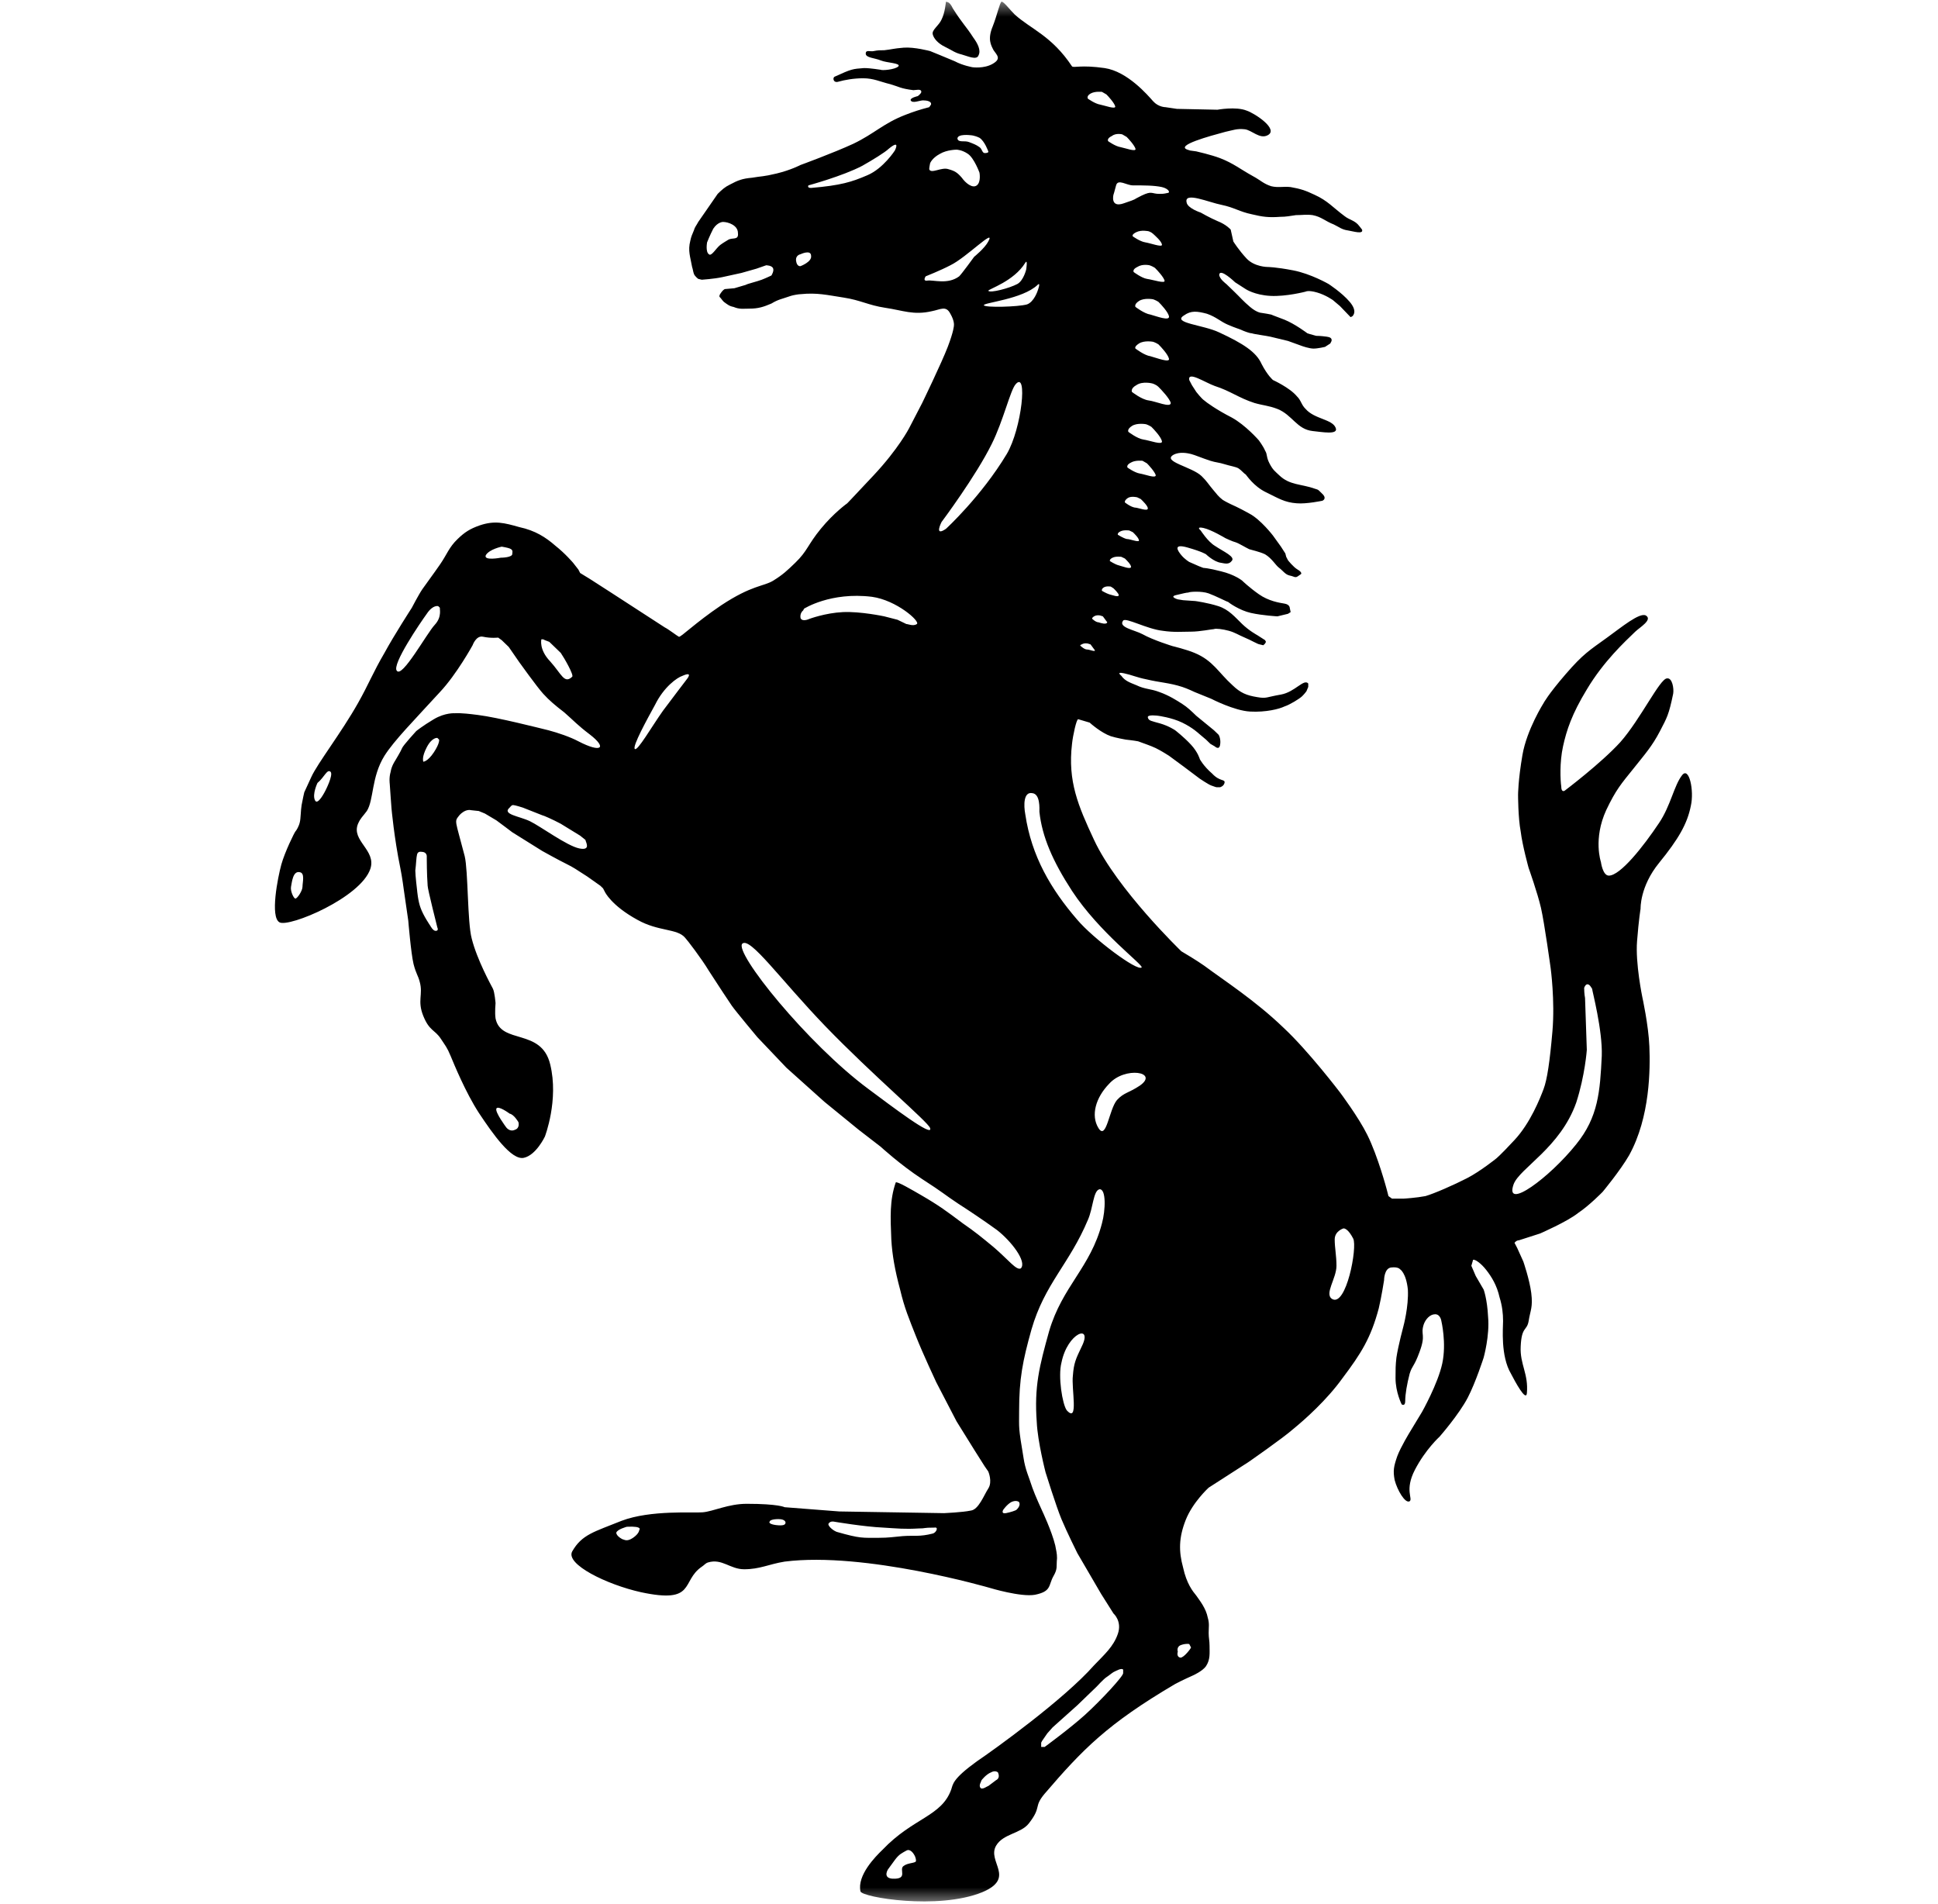 <svg width="57" height="56" viewBox="0 0 57 56" fill="none" xmlns="http://www.w3.org/2000/svg">
<g clip-path="url(#clip0_2925_9761)">
<mask id="mask0_2925_9761" style="mask-type:luminance" maskUnits="userSpaceOnUse" x="0" y="0" width="57" height="56">
<path d="M56.938 0H0.938V56H56.938V0Z" fill="white"/>
</mask>
<g mask="url(#mask0_2925_9761)">
<path d="M27.795 1.378C28.002 1.478 28.08 1.553 28.288 1.603C28.469 1.653 28.728 1.778 28.78 1.628C28.858 1.478 28.754 1.278 28.625 1.103C28.417 0.778 28.313 0.703 28.028 0.253C27.977 0.153 27.925 0.053 27.821 0.053C27.821 0.053 27.795 0.378 27.691 0.578C27.613 0.753 27.406 0.878 27.432 1.003C27.458 1.128 27.587 1.278 27.795 1.378Z" fill="black"/>
<path d="M49.471 22.802C49.237 23.102 49.134 23.702 48.797 24.202C48.33 24.902 47.656 25.752 47.319 25.752C47.137 25.752 47.086 25.352 47.086 25.352C47.086 25.352 46.852 24.677 47.241 23.827C47.526 23.227 47.682 23.052 48.045 22.602C48.382 22.177 48.589 21.952 48.823 21.502C49.03 21.102 49.082 21.027 49.211 20.402C49.237 20.252 49.185 19.927 49.03 19.952C48.823 19.952 48.252 21.152 47.656 21.827C47.086 22.452 46.023 23.252 46.023 23.252C46.023 23.252 45.919 23.327 45.919 23.127C45.893 22.952 45.867 22.427 45.971 21.952C46.075 21.477 46.23 21.002 46.671 20.277C47.163 19.452 47.785 18.877 48.096 18.577C48.226 18.452 48.615 18.227 48.408 18.102C48.226 18.002 47.682 18.452 47.267 18.752C46.749 19.127 46.567 19.227 46.049 19.827C45.53 20.427 45.4 20.677 45.4 20.677C45.4 20.677 44.908 21.452 44.778 22.202C44.649 22.952 44.649 23.377 44.649 23.377C44.649 23.377 44.649 24.052 44.726 24.452C44.778 24.877 44.96 25.527 44.96 25.527C44.96 25.527 45.219 26.252 45.323 26.702C45.426 27.152 45.608 28.477 45.608 28.477C45.608 28.477 45.737 29.427 45.66 30.327C45.582 31.227 45.504 31.752 45.4 32.027C45.297 32.302 45.011 33.027 44.545 33.527C44.104 34.002 44 34.077 44 34.077C44 34.077 43.534 34.452 43.145 34.652C42.756 34.852 42.185 35.102 41.926 35.177C41.667 35.227 41.304 35.252 41.278 35.252H40.941L40.837 35.177L40.785 34.977C40.785 34.977 40.526 34.002 40.215 33.377C39.956 32.852 39.411 32.127 39.411 32.127C39.411 32.127 38.478 30.902 37.752 30.227C36.923 29.427 35.989 28.827 35.419 28.402C35.211 28.252 34.745 27.977 34.745 27.977C34.745 27.977 32.852 26.152 32.178 24.702C31.711 23.702 31.4 22.977 31.53 21.877C31.556 21.627 31.66 21.152 31.711 21.152L32.049 21.252C32.075 21.277 32.386 21.552 32.671 21.652C32.826 21.702 33.111 21.752 33.111 21.752C33.111 21.752 33.345 21.777 33.474 21.802C33.604 21.852 33.837 21.927 33.993 22.002C34.149 22.077 34.382 22.227 34.382 22.227L34.823 22.552L35.289 22.902C35.289 22.902 35.549 23.077 35.626 23.102C35.704 23.127 35.756 23.152 35.782 23.152H35.886C35.886 23.152 35.989 23.127 36.015 23.027C36.041 22.902 35.886 23.002 35.652 22.752C35.393 22.527 35.289 22.327 35.289 22.327C35.289 22.327 35.237 22.127 35.03 21.902C34.823 21.677 34.563 21.477 34.563 21.477C34.563 21.477 34.382 21.352 34.123 21.277C33.863 21.202 33.785 21.202 33.76 21.102C33.734 21.002 34.071 21.052 34.071 21.052C34.071 21.052 34.46 21.102 34.771 21.252C35.082 21.402 35.263 21.577 35.263 21.577L35.471 21.752L35.6 21.877L35.73 21.952C35.73 21.952 35.86 22.077 35.886 21.902C35.911 21.752 35.86 21.627 35.834 21.602L35.704 21.477L35.185 21.052C35.03 20.902 34.926 20.802 34.771 20.702C34.615 20.602 34.382 20.452 34.097 20.352C33.837 20.252 33.682 20.277 33.423 20.152C33.241 20.077 33.086 20.027 32.982 19.877C32.956 19.852 32.826 19.752 33.06 19.802C33.293 19.852 33.449 19.927 33.708 19.977C34.123 20.077 34.382 20.077 34.771 20.202C34.926 20.252 35.134 20.352 35.134 20.352L35.626 20.552C35.626 20.552 36.3 20.902 36.767 20.927C37.234 20.952 37.623 20.852 37.778 20.777C37.934 20.727 38.219 20.552 38.297 20.477C38.374 20.402 38.426 20.327 38.426 20.327L38.478 20.202V20.102C38.349 19.952 38.089 20.352 37.675 20.427C37.234 20.502 37.26 20.552 36.974 20.502C36.663 20.452 36.482 20.377 36.249 20.152C35.834 19.777 35.678 19.427 35.134 19.202C34.9 19.102 34.486 19.002 34.486 19.002C34.486 19.002 33.915 18.827 33.604 18.652C33.371 18.527 32.878 18.452 33.034 18.252C33.111 18.152 33.734 18.502 34.2 18.552C34.537 18.602 34.771 18.577 35.03 18.577C35.289 18.577 35.652 18.502 35.704 18.502C35.756 18.477 35.963 18.502 36.145 18.552C36.326 18.602 36.43 18.677 36.611 18.752C36.793 18.827 37 18.952 37.052 18.952L37.156 18.977L37.208 18.927L37.234 18.877L37.208 18.827L37.13 18.777L36.974 18.677C36.974 18.677 36.741 18.552 36.534 18.352C36.326 18.152 36.145 17.927 35.834 17.827C35.523 17.727 35.16 17.677 35.16 17.677L34.797 17.652L34.641 17.627C34.641 17.627 34.382 17.552 34.589 17.502C34.797 17.452 34.9 17.427 34.952 17.427C34.978 17.402 35.341 17.377 35.549 17.452C35.756 17.527 36.093 17.702 36.119 17.702C36.145 17.727 36.456 17.952 36.793 18.027C37.13 18.102 37.571 18.127 37.571 18.127L37.778 18.077L37.882 18.052L37.96 18.002L37.934 17.877C37.934 17.877 37.934 17.777 37.778 17.752C37.623 17.727 37.311 17.677 37.026 17.477C36.741 17.277 36.534 17.077 36.534 17.077C36.534 17.077 36.326 16.902 35.911 16.802C35.523 16.702 35.393 16.702 35.393 16.702L35.263 16.652L34.978 16.527C34.978 16.527 34.849 16.452 34.745 16.327C34.641 16.202 34.486 15.977 34.926 16.102C35.367 16.227 35.471 16.302 35.471 16.302C35.471 16.302 35.704 16.527 35.911 16.552C36.041 16.577 36.145 16.602 36.223 16.502C36.352 16.377 35.989 16.227 35.73 16.052C35.523 15.927 35.315 15.602 35.315 15.602C35.315 15.602 35.16 15.477 35.393 15.527C35.626 15.577 36.041 15.827 36.041 15.827C36.041 15.827 36.249 15.927 36.352 15.952C36.43 15.977 36.637 16.102 36.741 16.152C36.819 16.177 37.052 16.227 37.208 16.302C37.415 16.427 37.519 16.627 37.623 16.702C37.726 16.777 37.804 16.902 37.934 16.927C38.063 16.952 38.089 17.002 38.167 16.952C38.245 16.902 38.271 16.877 38.271 16.877C38.271 16.877 38.297 16.827 38.167 16.752C38.037 16.677 37.882 16.477 37.882 16.477L37.83 16.377L37.804 16.277L37.675 16.077L37.441 15.752C37.441 15.752 37.078 15.277 36.741 15.102C36.43 14.927 36.197 14.827 36.197 14.827C36.197 14.827 36.041 14.752 35.963 14.702C35.834 14.602 35.782 14.527 35.678 14.402C35.549 14.252 35.497 14.152 35.341 14.002C35.056 13.727 34.175 13.577 34.511 13.377C34.693 13.277 34.926 13.327 35.03 13.352C35.134 13.377 35.367 13.477 35.6 13.552C35.756 13.602 35.86 13.602 36.015 13.652C36.171 13.702 36.352 13.727 36.43 13.777C36.508 13.827 36.586 13.927 36.637 13.952C36.663 13.977 36.871 14.302 37.234 14.477C37.597 14.652 37.778 14.777 38.141 14.802C38.426 14.827 38.893 14.727 38.893 14.727C38.893 14.727 39.023 14.677 38.919 14.552C38.789 14.427 38.789 14.402 38.685 14.377C38.271 14.227 37.934 14.277 37.623 13.977C37.493 13.852 37.441 13.827 37.337 13.627C37.234 13.427 37.285 13.377 37.208 13.252C37.156 13.127 37.026 12.952 37.026 12.952C37.026 12.952 36.637 12.502 36.223 12.277C35.782 12.052 35.471 11.827 35.419 11.777C35.341 11.727 35.185 11.527 35.185 11.527L35.056 11.327L34.978 11.177C34.926 10.902 35.445 11.252 35.73 11.352C36.197 11.502 36.43 11.702 36.897 11.852C37.156 11.927 37.311 11.927 37.571 12.027C38.011 12.202 38.141 12.627 38.608 12.677C38.867 12.702 39.386 12.802 39.282 12.577C39.178 12.327 38.66 12.327 38.4 12.027C38.271 11.902 38.271 11.777 38.141 11.652C37.934 11.402 37.441 11.177 37.441 11.177C37.441 11.177 37.285 11.052 37.104 10.702C36.949 10.352 36.56 10.102 35.86 9.777C35.393 9.552 34.46 9.502 34.823 9.277C35.03 9.127 35.211 9.152 35.497 9.227C35.782 9.327 35.886 9.452 36.119 9.552C36.352 9.652 36.456 9.677 36.508 9.702C36.56 9.727 36.741 9.802 36.819 9.802C36.871 9.827 37.26 9.877 37.363 9.902L37.882 10.027L38.297 10.177C38.297 10.177 38.504 10.252 38.634 10.252C38.763 10.252 38.971 10.202 38.971 10.202L39.126 10.102L39.152 10.052C39.152 10.052 39.23 9.927 39.023 9.902C38.841 9.877 38.737 9.877 38.711 9.877L38.53 9.827L38.452 9.802C38.452 9.802 38.089 9.527 37.778 9.402C37.441 9.277 37.389 9.252 37.389 9.252L37.26 9.227L37.104 9.202C37.104 9.202 36.974 9.202 36.767 9.027C36.56 8.852 36.482 8.752 36.3 8.577L36.067 8.352C36.067 8.352 35.86 8.202 35.86 8.077C35.886 7.877 36.326 8.302 36.326 8.302L36.637 8.502C36.637 8.502 36.897 8.677 37.363 8.702C37.83 8.727 38.4 8.577 38.4 8.577C38.4 8.577 38.478 8.527 38.737 8.602C38.997 8.677 39.204 8.827 39.204 8.827L39.411 9.002L39.723 9.327L39.775 9.302C39.8 9.277 39.93 9.152 39.697 8.877C39.463 8.602 39.075 8.352 39.075 8.352C39.075 8.352 38.556 8.052 38.037 7.952C37.519 7.852 37.285 7.852 37.285 7.852C37.285 7.852 36.897 7.852 36.663 7.602C36.43 7.352 36.275 7.102 36.275 7.102L36.197 6.752C36.197 6.752 36.067 6.602 35.808 6.502C35.575 6.402 35.315 6.252 35.315 6.252C35.315 6.252 34.926 6.127 34.9 5.952C34.823 5.627 35.549 5.952 35.937 6.027C36.3 6.102 36.456 6.227 36.819 6.302C37.13 6.377 37.311 6.402 37.649 6.377C37.83 6.377 37.934 6.352 38.115 6.327C38.297 6.327 38.426 6.302 38.608 6.327C38.867 6.377 38.971 6.502 39.23 6.602C39.386 6.677 39.463 6.752 39.645 6.777C39.8 6.802 40.111 6.902 40.06 6.752L39.982 6.652C39.852 6.477 39.697 6.477 39.541 6.352C39.204 6.102 39.049 5.902 38.66 5.727C38.4 5.602 38.245 5.552 37.96 5.502C37.752 5.477 37.597 5.527 37.389 5.477C37.156 5.402 37.078 5.302 36.845 5.177C36.482 4.977 36.275 4.802 35.886 4.652C35.626 4.552 35.185 4.452 35.185 4.452L35.004 4.427L34.926 4.402C34.563 4.277 35.575 4.002 36.041 3.877C36.275 3.827 36.378 3.777 36.611 3.802C36.819 3.827 37.052 4.102 37.285 3.977C37.623 3.802 36.897 3.327 36.663 3.252C36.352 3.127 35.808 3.227 35.808 3.227L34.615 3.202L34.278 3.152C34.278 3.152 34.071 3.152 33.915 2.977C33.76 2.802 33.163 2.102 32.489 2.002C31.789 1.902 31.582 2.002 31.53 1.952C30.934 1.052 30.311 0.852 29.845 0.427C29.715 0.302 29.508 0.027 29.456 0.052C29.404 0.077 29.326 0.452 29.197 0.777C29.041 1.152 29.145 1.327 29.223 1.477C29.326 1.627 29.456 1.727 29.197 1.877C28.937 2.027 28.6 1.977 28.6 1.977C28.6 1.977 28.315 1.927 28.082 1.802C27.849 1.702 27.356 1.502 27.356 1.502C27.356 1.502 26.889 1.377 26.578 1.402C26.267 1.427 26.241 1.452 26.008 1.477C25.878 1.477 25.826 1.477 25.697 1.502C25.593 1.527 25.463 1.452 25.463 1.577C25.463 1.702 25.723 1.702 25.904 1.777C26.085 1.852 26.5 1.852 26.423 1.952C26.319 2.052 25.93 2.077 25.904 2.052C25.878 2.052 25.619 2.002 25.411 2.002C25.075 2.027 25.049 2.027 24.556 2.252C24.478 2.277 24.504 2.452 24.66 2.402C24.841 2.352 25.1 2.302 25.386 2.302C25.697 2.302 25.878 2.402 26.189 2.477C26.449 2.552 26.474 2.602 26.863 2.652C26.941 2.652 27.097 2.602 27.097 2.702C27.097 2.752 26.993 2.827 26.993 2.827C26.993 2.827 26.76 2.877 26.785 2.952C26.837 3.052 27.045 2.952 27.149 2.952C27.252 2.952 27.408 2.977 27.382 3.077L27.33 3.152C27.045 3.227 26.889 3.277 26.63 3.377C25.982 3.627 25.723 3.927 25.1 4.227C24.504 4.502 23.545 4.852 23.545 4.852C23.545 4.852 23.26 5.002 22.845 5.102C22.43 5.202 22.404 5.177 22.119 5.227C21.834 5.252 21.704 5.302 21.471 5.427C21.315 5.502 21.237 5.577 21.108 5.702L20.745 6.227L20.537 6.527C20.486 6.627 20.434 6.677 20.408 6.777C20.356 6.902 20.33 6.952 20.304 7.077C20.226 7.377 20.304 7.552 20.356 7.852C20.382 7.927 20.382 7.977 20.408 8.052C20.434 8.127 20.537 8.202 20.537 8.202L20.641 8.227C20.641 8.227 21.004 8.202 21.237 8.152C21.471 8.102 21.808 8.027 21.808 8.027L22.248 7.902L22.534 7.802C22.534 7.802 22.715 7.802 22.741 7.902C22.767 7.977 22.689 8.102 22.689 8.102C22.689 8.102 22.534 8.177 22.404 8.227C22.274 8.277 21.963 8.352 21.937 8.377L21.6 8.477L21.315 8.502C21.315 8.502 21.263 8.527 21.212 8.602C21.16 8.677 21.16 8.677 21.16 8.727C21.212 8.777 21.237 8.827 21.289 8.877C21.393 8.952 21.445 9.002 21.575 9.027C21.756 9.102 21.86 9.077 22.041 9.077C22.3 9.077 22.456 9.027 22.689 8.927C22.897 8.802 22.974 8.802 23.26 8.702C23.337 8.677 23.493 8.652 23.545 8.652C24.037 8.602 24.323 8.677 24.815 8.752C25.308 8.827 25.541 8.977 26.034 9.052C26.552 9.127 26.863 9.277 27.408 9.152C27.667 9.102 27.823 8.977 27.952 9.227C28.082 9.452 28.056 9.577 28.056 9.577C28.056 9.577 28.056 9.727 27.875 10.202C27.693 10.677 27.123 11.852 27.123 11.852L26.734 12.602C26.734 12.602 26.423 13.202 25.697 13.977C24.971 14.752 24.919 14.802 24.919 14.802C24.919 14.802 24.53 15.077 24.141 15.552C23.752 16.027 23.752 16.202 23.389 16.552C23.156 16.777 23.026 16.902 22.741 17.077C22.456 17.252 22.119 17.202 21.212 17.802C20.434 18.327 20.019 18.752 19.967 18.727C19.915 18.702 19.656 18.502 19.552 18.452C19.474 18.402 17.971 17.427 17.971 17.427L17.349 17.027L17.063 16.852L17.012 16.752L16.856 16.552C16.856 16.552 16.623 16.277 16.337 16.052C16.052 15.802 15.741 15.602 15.274 15.502C14.834 15.377 14.549 15.302 14.108 15.452C13.823 15.552 13.667 15.652 13.46 15.852C13.2 16.102 13.149 16.302 12.941 16.602C12.734 16.902 12.526 17.177 12.423 17.327C12.319 17.477 12.111 17.877 12.111 17.877C12.111 17.877 11.593 18.677 11.308 19.202C10.971 19.777 10.841 20.127 10.53 20.677C10.037 21.552 9.337 22.452 9.156 22.852C8.974 23.252 8.949 23.302 8.949 23.302C8.949 23.302 8.897 23.527 8.871 23.677C8.845 23.827 8.845 24.077 8.819 24.177C8.793 24.302 8.715 24.427 8.689 24.452C8.663 24.477 8.378 25.052 8.274 25.427C8.171 25.802 7.937 26.977 8.223 27.127C8.508 27.277 10.608 26.402 10.893 25.552C11.075 25.002 10.323 24.727 10.53 24.227C10.608 24.052 10.66 24.027 10.789 23.852C10.997 23.527 10.919 22.852 11.308 22.227C11.593 21.777 12.163 21.202 12.941 20.352C13.434 19.827 13.9 18.977 13.9 18.977C13.9 18.977 14.004 18.677 14.211 18.727C14.445 18.777 14.652 18.752 14.652 18.752L14.756 18.827L14.963 19.027L15.274 19.477C15.274 19.477 15.793 20.202 15.975 20.402C16.156 20.602 16.337 20.752 16.597 20.952C16.882 21.202 16.986 21.327 17.349 21.602C17.867 22.002 17.686 22.152 17.012 21.802C16.778 21.677 16.415 21.552 16.13 21.477C15.819 21.402 14.652 21.102 14.056 21.027C13.486 20.952 13.382 20.977 13.382 20.977C13.382 20.977 13.097 20.952 12.76 21.152C12.423 21.352 12.241 21.502 12.241 21.502C12.241 21.502 11.852 21.927 11.826 22.002C11.8 22.077 11.619 22.377 11.619 22.377C11.619 22.377 11.515 22.527 11.489 22.702C11.437 22.877 11.463 23.052 11.463 23.052L11.489 23.427L11.515 23.777C11.515 23.777 11.593 24.652 11.774 25.527C11.826 25.777 11.878 26.177 11.878 26.177L12.008 27.077C12.008 27.077 12.086 28.027 12.163 28.352C12.241 28.652 12.293 28.677 12.345 28.877C12.449 29.252 12.267 29.427 12.449 29.877C12.63 30.327 12.786 30.277 12.967 30.552C13.097 30.752 13.149 30.802 13.252 31.052C13.356 31.302 13.693 32.127 14.082 32.727C14.497 33.352 15.041 34.127 15.404 34.052C15.767 33.977 16.026 33.427 16.026 33.427C16.026 33.427 16.441 32.352 16.182 31.302C15.923 30.227 14.73 30.727 14.575 29.952C14.549 29.777 14.575 29.502 14.575 29.502C14.575 29.502 14.549 29.177 14.497 29.077C14.445 28.977 14.03 28.227 13.874 27.602C13.745 27.127 13.771 25.602 13.667 25.177C13.382 24.077 13.356 24.177 13.511 23.977C13.693 23.777 13.849 23.827 13.849 23.827L14.082 23.852L14.263 23.927C14.263 23.927 14.471 24.052 14.6 24.127C14.704 24.202 15.067 24.477 15.067 24.477L15.948 25.027C15.948 25.027 16.441 25.302 16.648 25.402C16.856 25.502 17.037 25.627 17.037 25.627L17.271 25.777L17.66 26.052L17.737 26.127L17.789 26.227C17.789 26.227 17.971 26.627 18.748 27.052C19.371 27.402 19.915 27.302 20.148 27.577C20.2 27.627 20.641 28.202 20.849 28.552C21.108 28.952 21.419 29.427 21.523 29.577C21.626 29.727 22.274 30.502 22.274 30.502L23.13 31.402L24.245 32.402L25.256 33.227L25.904 33.727C25.904 33.727 26.474 34.252 27.123 34.677C27.745 35.077 27.771 35.127 28.186 35.402C28.497 35.602 28.911 35.877 29.326 36.177C29.741 36.502 30.208 37.102 30.026 37.302C29.897 37.377 29.663 37.052 29.223 36.677C28.86 36.377 28.678 36.227 28.315 35.977C27.849 35.627 27.615 35.452 27.097 35.152C26.837 35.002 26.371 34.727 26.345 34.777C26.163 35.302 26.189 35.802 26.215 36.452C26.241 36.902 26.319 37.352 26.474 37.927C26.604 38.477 26.734 38.777 26.941 39.302C27.149 39.827 27.537 40.652 27.537 40.652L28.134 41.802L28.678 42.677L28.963 43.127L29.067 43.277C29.067 43.277 29.197 43.577 29.067 43.777C28.937 43.977 28.782 44.402 28.549 44.427C28.315 44.477 27.771 44.502 27.771 44.502L24.686 44.452L23.078 44.327C23.078 44.327 22.897 44.227 21.963 44.227C21.419 44.227 20.978 44.452 20.667 44.477C20.408 44.502 19.137 44.402 18.282 44.727C17.478 45.052 17.115 45.127 16.83 45.627C16.623 46.002 17.841 46.602 18.852 46.827C20.486 47.177 20.019 46.502 20.641 46.077C20.719 46.027 20.745 45.977 20.823 45.952C21.237 45.827 21.471 46.152 21.886 46.152C22.352 46.152 22.611 46.002 23.078 45.927C25.437 45.627 29.119 46.702 29.119 46.702C29.119 46.702 30.026 46.977 30.441 46.902C30.934 46.802 30.83 46.627 30.985 46.352C31.115 46.127 31.063 46.077 31.089 45.827C31.089 45.677 31.063 45.602 31.037 45.452C30.934 45.027 30.649 44.427 30.649 44.427C30.649 44.427 30.441 43.977 30.363 43.752C30.26 43.427 30.156 43.227 30.104 42.877C29.949 41.952 29.974 42.027 29.974 41.502C29.974 40.552 30.078 40.027 30.337 39.102C30.726 37.752 31.452 37.177 31.997 35.877C32.152 35.527 32.152 35.027 32.334 34.977C32.541 34.952 32.515 35.602 32.411 35.977C32.075 37.277 31.245 37.827 30.856 39.152C30.571 40.177 30.415 40.777 30.493 41.827C30.519 42.402 30.752 43.302 30.752 43.302C30.752 43.302 31.063 44.302 31.219 44.677C31.375 45.052 31.686 45.677 31.686 45.677L32.386 46.877L32.749 47.452C32.749 47.452 33.008 47.677 32.878 48.052C32.749 48.427 32.489 48.652 32.178 48.977C31.297 49.977 29.249 51.452 28.73 51.802C28.004 52.327 28.03 52.477 27.978 52.627C27.693 53.427 26.863 53.452 25.956 54.402C25.749 54.602 25.204 55.152 25.308 55.627C25.36 55.802 27.589 56.177 28.886 55.652C29.897 55.227 29.015 54.752 29.3 54.277C29.508 53.927 30.026 53.927 30.26 53.627C30.649 53.127 30.389 53.152 30.726 52.752C31.841 51.452 32.567 50.702 34.563 49.527C34.745 49.427 35.082 49.277 35.082 49.277C35.082 49.277 35.367 49.152 35.471 49.002C35.6 48.802 35.575 48.627 35.575 48.402C35.575 48.252 35.549 48.177 35.549 48.027C35.549 47.852 35.575 47.752 35.523 47.577C35.471 47.302 35.289 47.077 35.185 46.927C35.082 46.802 34.9 46.577 34.797 46.102C34.667 45.627 34.667 45.227 34.874 44.702C35.082 44.177 35.549 43.752 35.549 43.752L36.715 43.002C36.715 43.002 37.726 42.302 38.037 42.027C38.374 41.752 39.023 41.177 39.489 40.527C40.034 39.802 40.319 39.352 40.552 38.477C40.63 38.152 40.708 37.652 40.708 37.652C40.708 37.652 40.708 37.302 40.915 37.277C41.123 37.252 41.175 37.327 41.175 37.327C41.175 37.327 41.356 37.427 41.408 37.927C41.434 38.427 41.278 39.002 41.278 39.002C41.278 39.002 41.123 39.577 41.071 39.927C41.045 40.152 41.045 40.277 41.045 40.527C41.045 40.952 41.226 41.302 41.226 41.302C41.226 41.302 41.33 41.377 41.33 41.202C41.33 41.002 41.382 40.702 41.46 40.402C41.537 40.152 41.589 40.202 41.745 39.777C41.952 39.227 41.771 39.277 41.874 38.952C41.926 38.802 42.056 38.652 42.211 38.652C42.367 38.652 42.393 38.852 42.393 38.852C42.393 38.852 42.549 39.502 42.419 40.102C42.289 40.702 41.823 41.527 41.823 41.527L41.46 42.127C41.46 42.127 41.2 42.552 41.096 42.827C40.993 43.127 40.967 43.252 41.019 43.527C41.096 43.827 41.33 44.227 41.46 44.152C41.563 44.077 41.304 43.827 41.615 43.227C41.926 42.627 42.341 42.252 42.341 42.252C42.341 42.252 42.911 41.602 43.171 41.102C43.404 40.652 43.637 39.927 43.637 39.927C43.637 39.927 43.819 39.277 43.767 38.727C43.741 38.202 43.637 37.927 43.637 37.927L43.404 37.527L43.275 37.227L43.326 37.052C43.378 37.027 43.56 37.152 43.715 37.352C43.871 37.552 44.026 37.802 44.104 38.152C44.182 38.402 44.208 38.627 44.208 38.852C44.208 39.052 44.13 39.877 44.441 40.402C44.571 40.652 44.882 41.227 44.908 40.977C44.96 40.402 44.7 40.127 44.726 39.602C44.752 39.002 44.908 39.152 44.96 38.852C45.011 38.527 45.089 38.452 45.037 38.027C44.986 37.627 44.804 37.102 44.804 37.102L44.623 36.702L44.545 36.552C44.545 36.552 44.596 36.477 44.675 36.477L45.297 36.277C45.297 36.277 46.1 35.927 46.411 35.677C46.749 35.452 47.137 35.052 47.137 35.052C47.137 35.052 47.656 34.427 47.915 33.977C48.537 32.852 48.537 31.427 48.511 30.777C48.486 30.152 48.304 29.327 48.304 29.327C48.304 29.327 48.096 28.327 48.149 27.677C48.2 27.027 48.252 26.727 48.252 26.727C48.252 26.727 48.226 26.077 48.797 25.377C49.367 24.677 49.626 24.227 49.73 23.702C49.834 23.252 49.678 22.527 49.471 22.802ZM32.308 18.302C32.23 18.302 32.126 18.202 32.126 18.202C32.126 18.202 32.1 18.177 32.178 18.127C32.256 18.077 32.36 18.102 32.36 18.102L32.437 18.127L32.567 18.302C32.541 18.377 32.386 18.327 32.308 18.302ZM32.619 17.477C32.541 17.452 32.411 17.377 32.411 17.377C32.411 17.377 32.386 17.327 32.463 17.277C32.541 17.227 32.671 17.252 32.671 17.252L32.749 17.302C32.775 17.327 32.904 17.452 32.904 17.502C32.904 17.577 32.723 17.502 32.619 17.477ZM32.904 16.627C32.8 16.602 32.645 16.502 32.645 16.502C32.645 16.502 32.619 16.452 32.723 16.402C32.826 16.352 32.982 16.377 32.982 16.377L33.086 16.427C33.137 16.477 33.267 16.602 33.267 16.677C33.241 16.752 33.008 16.652 32.904 16.627ZM33.137 15.852C33.034 15.827 32.878 15.727 32.878 15.727C32.878 15.727 32.852 15.677 32.956 15.627C33.06 15.577 33.215 15.602 33.215 15.602L33.319 15.652C33.371 15.702 33.5 15.827 33.5 15.902C33.474 15.952 33.241 15.852 33.137 15.852ZM33.371 14.927C33.241 14.902 33.086 14.777 33.086 14.777C33.086 14.777 33.06 14.727 33.163 14.652C33.267 14.577 33.449 14.627 33.449 14.627L33.552 14.677C33.604 14.727 33.76 14.877 33.76 14.952C33.76 15.052 33.474 14.927 33.371 14.927ZM33.526 13.927C33.371 13.902 33.163 13.752 33.163 13.752C33.163 13.752 33.111 13.677 33.267 13.602C33.397 13.527 33.604 13.552 33.604 13.552L33.734 13.627C33.785 13.677 33.967 13.877 33.993 13.977C33.993 14.077 33.682 13.952 33.526 13.927ZM33.63 12.927C33.449 12.902 33.189 12.702 33.189 12.702C33.189 12.702 33.137 12.627 33.293 12.527C33.449 12.427 33.708 12.477 33.708 12.477C33.708 12.477 33.785 12.502 33.863 12.552C33.941 12.627 34.149 12.852 34.175 12.977C34.2 13.102 33.811 12.952 33.63 12.927ZM33.785 11.777C33.578 11.752 33.293 11.527 33.293 11.527C33.293 11.527 33.241 11.427 33.423 11.327C33.604 11.202 33.889 11.277 33.889 11.277C33.889 11.277 33.993 11.302 34.071 11.377C34.149 11.452 34.408 11.727 34.434 11.852C34.434 12.002 33.993 11.802 33.785 11.777ZM33.682 7.127C33.526 7.102 33.319 6.952 33.319 6.952C33.319 6.952 33.267 6.902 33.423 6.827C33.578 6.752 33.785 6.802 33.785 6.802C33.785 6.802 33.863 6.827 33.915 6.877C33.967 6.927 34.175 7.102 34.175 7.202C34.175 7.277 33.837 7.152 33.682 7.127ZM34.252 8.252C34.278 8.352 33.915 8.227 33.734 8.202C33.578 8.177 33.345 8.002 33.345 8.002C33.345 8.002 33.293 7.927 33.449 7.852C33.604 7.752 33.811 7.802 33.811 7.802C33.811 7.802 33.889 7.827 33.967 7.877C34.045 7.952 34.226 8.152 34.252 8.252ZM33.5 10.102C33.656 10.002 33.915 10.052 33.915 10.052C33.915 10.052 33.993 10.077 34.071 10.127C34.149 10.202 34.356 10.427 34.382 10.552C34.408 10.677 34.019 10.527 33.837 10.477C33.656 10.452 33.397 10.252 33.397 10.252C33.397 10.252 33.345 10.202 33.5 10.102ZM33.837 9.252C33.656 9.227 33.397 9.027 33.397 9.027C33.397 9.027 33.345 8.952 33.5 8.852C33.656 8.752 33.915 8.802 33.915 8.802C33.915 8.802 33.993 8.827 34.071 8.877C34.149 8.952 34.356 9.177 34.382 9.302C34.408 9.452 34.019 9.302 33.837 9.252ZM34.175 5.502C34.382 5.552 34.434 5.677 34.33 5.677C34.226 5.702 34.175 5.702 34.097 5.702C33.863 5.702 33.889 5.602 33.578 5.752C33.267 5.902 33.5 5.827 33.06 5.977C32.645 6.127 32.749 5.727 32.749 5.727C32.749 5.727 32.775 5.652 32.826 5.452C32.878 5.252 33.137 5.452 33.319 5.452C33.656 5.452 33.941 5.452 34.175 5.502ZM33.008 3.952L33.137 4.027C33.189 4.077 33.371 4.277 33.397 4.377C33.423 4.477 33.086 4.352 32.956 4.327C32.8 4.302 32.593 4.152 32.593 4.152C32.593 4.152 32.541 4.077 32.697 4.002C32.826 3.902 33.008 3.952 33.008 3.952ZM32.075 2.752C32.204 2.677 32.411 2.702 32.411 2.702L32.541 2.777C32.593 2.827 32.775 3.027 32.8 3.127C32.826 3.227 32.489 3.102 32.36 3.077C32.204 3.052 31.997 2.902 31.997 2.902C31.997 2.902 31.945 2.827 32.075 2.752ZM31.815 18.952C31.893 18.902 31.997 18.927 31.997 18.927L32.075 18.952L32.204 19.127C32.204 19.177 32.049 19.102 31.971 19.102C31.893 19.102 31.789 19.002 31.789 19.002C31.789 19.002 31.737 18.977 31.815 18.952ZM21.419 7.052C21.341 7.102 21.289 7.127 21.186 7.202C21.056 7.302 20.926 7.552 20.849 7.477C20.745 7.402 20.797 7.127 20.797 7.127C20.797 7.127 20.875 6.927 20.978 6.727C21.108 6.527 21.263 6.527 21.263 6.527C21.419 6.527 21.704 6.627 21.704 6.852C21.73 7.077 21.549 6.977 21.419 7.052ZM23.545 7.827C23.545 7.827 23.441 7.852 23.415 7.677C23.389 7.502 23.545 7.477 23.545 7.477C23.545 7.477 23.856 7.327 23.856 7.527C23.882 7.702 23.545 7.827 23.545 7.827ZM26.319 4.427C26.319 4.427 25.982 4.952 25.515 5.152C25.049 5.352 24.737 5.452 23.856 5.527C23.726 5.527 23.778 5.452 23.778 5.452C23.778 5.452 24.789 5.177 25.36 4.877C25.671 4.702 26.034 4.477 26.137 4.377C26.5 4.077 26.319 4.427 26.319 4.427ZM8.897 26.077C8.897 26.202 8.741 26.427 8.689 26.427C8.637 26.427 8.534 26.202 8.56 26.077C8.586 25.952 8.612 25.602 8.819 25.652C8.974 25.677 8.897 25.952 8.897 26.077ZM9.571 23.252C9.571 23.252 9.337 23.727 9.26 23.527C9.182 23.352 9.337 23.027 9.337 23.027C9.545 22.852 9.623 22.602 9.726 22.702C9.804 22.802 9.571 23.252 9.571 23.252ZM12.786 18.377C12.552 18.627 11.826 19.952 11.671 19.727C11.515 19.552 12.371 18.302 12.552 18.052C12.734 17.777 12.889 17.827 12.889 17.827L12.941 17.877C12.915 17.877 13.019 18.127 12.786 18.377ZM14.73 16.402C14.73 16.402 14.211 16.502 14.289 16.327C14.393 16.152 14.756 16.077 14.756 16.077C15.041 16.127 15.093 16.152 15.067 16.277C15.093 16.402 14.73 16.402 14.73 16.402ZM16.83 19.902C16.597 20.127 16.519 19.827 16.182 19.452C15.845 19.102 15.923 18.802 15.923 18.802H15.975L16.026 18.827L16.156 18.877L16.234 18.952L16.493 19.202C16.597 19.352 16.882 19.852 16.83 19.902ZM12.812 27.377C12.734 27.377 12.656 27.227 12.656 27.227C12.656 27.227 12.449 26.927 12.371 26.702C12.293 26.502 12.267 26.177 12.267 26.177C12.267 26.177 12.215 25.752 12.215 25.602C12.241 25.402 12.241 25.227 12.267 25.127C12.293 25.027 12.397 25.052 12.397 25.052C12.552 25.052 12.552 25.177 12.552 25.177V25.252C12.552 25.252 12.552 25.702 12.578 26.052C12.578 26.152 12.863 27.277 12.863 27.277C12.863 27.277 12.915 27.377 12.812 27.377ZM12.76 22.127C12.578 22.402 12.449 22.402 12.449 22.402C12.449 22.377 12.397 22.277 12.552 21.977C12.708 21.677 12.863 21.702 12.863 21.702L12.915 21.752C12.915 21.752 12.941 21.852 12.76 22.127ZM14.6 32.602C14.652 32.502 14.989 32.752 14.989 32.752C15.119 32.777 15.248 33.002 15.248 33.002C15.248 33.002 15.3 33.177 15.145 33.227C14.989 33.302 14.886 33.152 14.886 33.152C14.886 33.152 14.549 32.702 14.6 32.602ZM17.037 24.952C16.674 24.877 15.897 24.302 15.586 24.152C15.274 24.002 14.756 23.952 14.989 23.752C15.015 23.727 15.041 23.677 15.093 23.677C15.145 23.677 15.378 23.752 15.378 23.752L15.948 23.977C15.975 23.977 16.26 24.102 16.493 24.227C16.7 24.352 17.063 24.577 17.063 24.577L17.219 24.702C17.219 24.752 17.4 25.027 17.037 24.952ZM20.2 19.977C20.2 19.977 19.76 20.552 19.5 20.902C19.163 21.377 18.748 22.102 18.671 22.027C18.593 21.952 19.034 21.152 19.267 20.727C19.526 20.202 19.915 19.927 20.071 19.877C20.408 19.727 20.2 19.977 20.2 19.977ZM18.8 45.002C18.8 45.002 18.8 45.102 18.619 45.227C18.437 45.352 18.36 45.277 18.334 45.277C18.308 45.277 18.126 45.177 18.126 45.077C18.152 44.977 18.437 44.902 18.437 44.902C18.93 44.877 18.8 45.002 18.8 45.002ZM22.819 44.852C22.637 44.827 22.611 44.777 22.637 44.752C22.637 44.727 22.689 44.677 22.897 44.677C23.104 44.677 23.104 44.777 23.104 44.777C23.104 44.852 23.026 44.877 22.819 44.852ZM27.434 45.102C27.045 45.202 26.889 45.152 26.552 45.177C26.267 45.202 26.137 45.227 25.852 45.227C25.36 45.227 25.308 45.252 24.608 45.052C24.478 45.002 24.323 44.852 24.375 44.802C24.426 44.727 24.53 44.752 24.53 44.752C24.53 44.752 25.411 44.902 25.982 44.927C26.397 44.952 26.604 44.977 27.019 44.952C27.252 44.952 27.123 44.927 27.485 44.927C27.615 44.902 27.537 45.077 27.434 45.102ZM29.897 44.402C29.871 44.427 29.715 44.477 29.585 44.502C29.43 44.527 29.508 44.402 29.508 44.402C29.508 44.402 29.611 44.252 29.741 44.177C29.897 44.102 29.974 44.177 29.974 44.177C30.026 44.277 29.923 44.377 29.897 44.402ZM31.815 39.602C31.634 39.977 31.582 40.102 31.556 40.452C31.504 40.827 31.737 41.877 31.375 41.477C31.245 41.302 31.115 40.477 31.219 40.077C31.4 39.177 32.152 38.927 31.815 39.602ZM26.578 54.877C26.423 54.977 26.734 55.277 26.241 55.252C25.956 55.227 26.111 54.977 26.137 54.952L26.319 54.702C26.449 54.527 26.526 54.502 26.656 54.427C26.785 54.352 26.889 54.552 26.889 54.552C26.889 54.552 26.941 54.627 26.941 54.727C26.941 54.802 26.708 54.777 26.578 54.877ZM29.3 52.352L29.067 52.527C29.041 52.527 28.886 52.652 28.834 52.577C28.782 52.502 28.86 52.402 28.86 52.377C28.86 52.352 29.015 52.177 29.145 52.127C29.274 52.052 29.352 52.127 29.352 52.127C29.43 52.302 29.3 52.352 29.3 52.352ZM30.519 8.552C30.519 8.552 30.415 8.877 30.208 8.952C29.949 9.027 28.963 9.052 28.937 8.977C28.911 8.902 30.078 8.802 30.519 8.377C30.623 8.277 30.519 8.552 30.519 8.552ZM30.156 7.727C30.234 7.602 30.182 7.927 30.182 7.927C30.182 7.927 30.104 8.252 29.923 8.352C29.689 8.477 29.119 8.627 29.067 8.552C29.067 8.502 29.819 8.277 30.156 7.727ZM28.549 3.977C28.549 3.977 28.652 3.977 28.808 4.052C28.963 4.152 29.067 4.452 29.067 4.452C29.067 4.452 29.093 4.502 28.963 4.502C28.886 4.502 28.886 4.377 28.808 4.327C28.704 4.252 28.626 4.227 28.497 4.177C28.367 4.127 28.186 4.202 28.16 4.077C28.16 3.927 28.549 3.977 28.549 3.977ZM27.356 4.802C27.356 4.802 27.408 4.652 27.641 4.527C27.849 4.402 28.134 4.402 28.134 4.402C28.134 4.402 28.289 4.402 28.471 4.527C28.652 4.652 28.808 5.077 28.808 5.077C28.808 5.077 28.86 5.352 28.73 5.452C28.6 5.552 28.393 5.377 28.289 5.227C28.16 5.077 28.082 5.027 27.9 4.977C27.693 4.902 27.382 5.127 27.33 4.977C27.33 4.927 27.356 4.802 27.356 4.802ZM27.278 8.252C27.123 8.277 27.226 8.127 27.226 8.127C27.226 8.127 27.667 7.952 27.952 7.802C28.419 7.577 29.3 6.677 29.067 7.102C28.963 7.302 28.652 7.552 28.652 7.552C28.652 7.552 28.289 8.052 28.211 8.127C27.875 8.377 27.46 8.227 27.278 8.252ZM23.623 17.952L23.648 17.902C23.648 17.902 24.426 17.402 25.645 17.552C26.371 17.652 27.071 18.277 26.967 18.352C26.863 18.427 26.708 18.352 26.656 18.352L26.397 18.227L26.008 18.127C26.008 18.127 25.308 17.977 24.789 18.002C24.271 18.027 23.804 18.202 23.804 18.202C23.804 18.202 23.597 18.302 23.545 18.177C23.519 18.027 23.623 17.952 23.623 17.952ZM25.541 32.027C23.752 30.702 21.575 28.002 21.834 27.752C22.067 27.552 22.948 28.802 24.271 30.177C25.671 31.627 27.304 33.002 27.356 33.177C27.46 33.477 26.215 32.527 25.541 32.027ZM29.611 13.352C28.86 14.602 27.823 15.552 27.823 15.552C27.46 15.802 27.693 15.352 27.693 15.352C27.693 15.352 28.704 14.002 29.171 13.052C29.508 12.377 29.715 11.477 29.871 11.302C30.234 10.877 30.052 12.602 29.611 13.352ZM31.686 27.052C30.908 26.152 30.337 25.177 30.156 23.952C30.104 23.677 30.104 23.277 30.363 23.327C30.597 23.352 30.571 23.777 30.571 23.877C30.649 24.602 30.96 25.327 31.53 26.202C32.334 27.427 33.63 28.377 33.578 28.452C33.449 28.577 32.152 27.602 31.686 27.052ZM31.919 50.427C31.478 50.827 30.726 51.377 30.726 51.377H30.623V51.252L30.649 51.202L30.7 51.127L30.752 51.052L30.804 50.977L30.96 50.802L31.323 50.477L31.686 50.152L32.256 49.602C32.256 49.602 32.463 49.377 32.541 49.327C32.619 49.277 32.671 49.227 32.749 49.177C32.852 49.127 32.982 49.052 33.034 49.102V49.202C33.06 49.277 32.386 50.002 31.919 50.427ZM33.526 31.927C33.189 32.152 33.06 32.127 32.852 32.352C32.619 32.627 32.541 33.552 32.308 33.177C32.075 32.802 32.23 32.277 32.619 31.877C33.086 31.352 34.097 31.527 33.526 31.927ZM34.745 48.377C34.9 48.327 34.978 48.352 34.978 48.352L35.03 48.452C35.03 48.477 34.823 48.752 34.719 48.752C34.589 48.727 34.641 48.577 34.641 48.577C34.641 48.577 34.589 48.427 34.745 48.377ZM39.178 38.202C38.945 38.052 39.308 37.602 39.308 37.227C39.308 36.927 39.256 36.702 39.256 36.452C39.256 36.202 39.515 36.127 39.515 36.127C39.567 36.127 39.671 36.177 39.8 36.427C39.93 36.677 39.593 38.452 39.178 38.202ZM47.111 31.052C47.06 32.102 47.008 32.852 46.36 33.652C45.582 34.627 44.234 35.627 44.519 34.827C44.7 34.352 45.893 33.752 46.36 32.427C46.619 31.627 46.671 30.877 46.671 30.877L46.619 29.352C46.619 29.352 46.593 29.227 46.593 29.052C46.671 28.852 46.775 29.002 46.775 29.002L46.826 29.077C46.826 29.127 47.137 30.302 47.111 31.052Z" fill="black"/>
</g>
</g>
<defs>
<clipPath id="clip0_2925_9761">
<rect width="56" height="56" fill="white" transform="translate(0.938)"/>
</clipPath>
</defs>
</svg>
